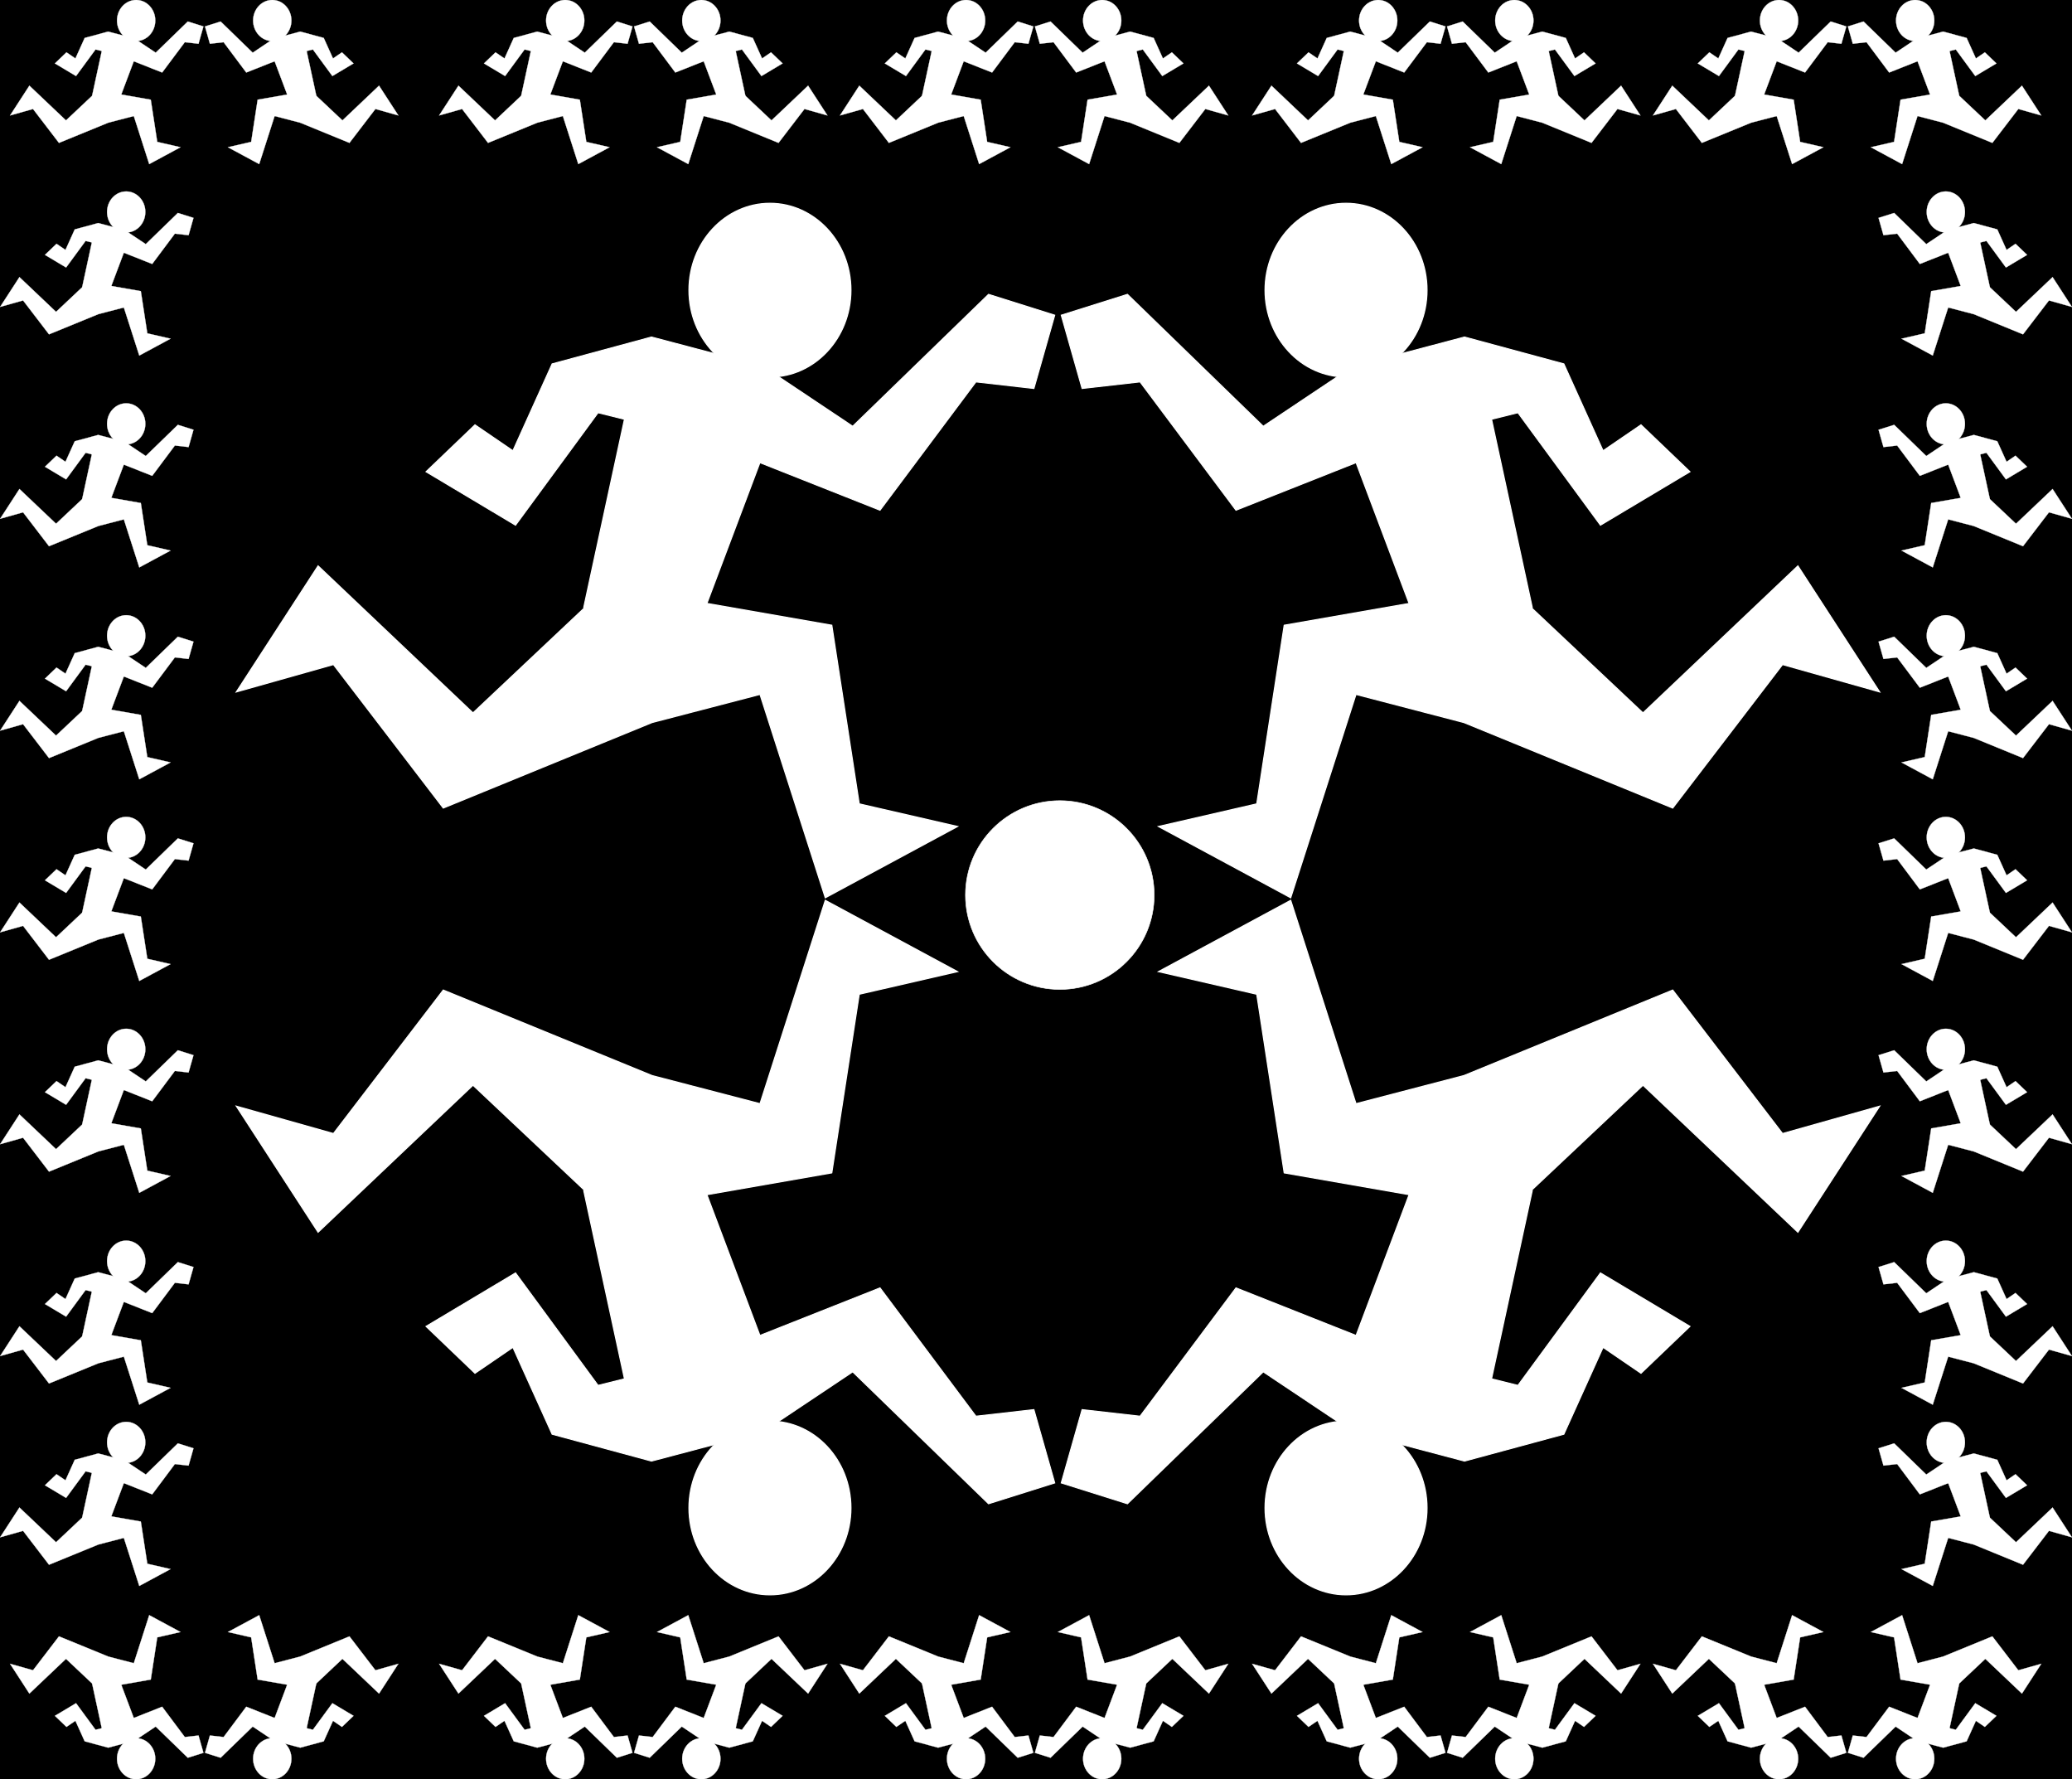 <svg xmlns="http://www.w3.org/2000/svg" viewBox="0 0 1831.8 1572.6"><rect x="0" y="0" width="1831.8" height="1572.6" fill="#808080" stroke="none"/><path stroke="#4d4d4d" stroke-width="3.4" d="M-4.615-7.968h1841.3v1587.5H-4.615z"/><g stroke="#fff" fill="#fff"><path d="M735.358 552.63L537.61 518.123l-.274 1.528-.516-1.332-118.66 111.805L281.218 500.18l-72.295 111.404 85.865-24.202 97.101 126.824 184.585-75.576 95.43-24.857 57.717 179.744 116.92-63.004-86.907-19.989-24.272-157.89z" stroke-width=".978"/><path d="M604.66 587.158l81.2-215.553-126.97-32.48-42.816 197.834 42.816 103.347 45.767-53.15z" stroke-width=".978"/><path d="M488.104 321.608l87.85-23.757 98.976 26.147 78.924 52.733 120.088-116.597 58.548 18.433-18.418 64.83-51.273-5.817-84.791 113.429-164.413-65.12-84.857-21.064-72.957 99.416-79.196-47.282 43.336-41.498 33.507 22.89 34.672-76.74z" stroke-width=".867"/><path d="M752.297 256.452c0 42.4-32.059 76.771-71.605 76.771-39.545 0-71.604-34.372-71.604-76.771s32.058-76.772 71.604-76.772c39.545 0 71.605 34.372 71.605 76.772zM1135.332 552.63l197.747-34.507.274 1.528.516-1.332 118.66 111.805 136.944-129.944 72.295 111.404-85.865-24.202-97.101 126.824-184.585-75.576-95.43-24.857-57.717 179.744-116.92-63.004 86.907-19.989 24.272-157.89z" stroke-width=".978"/><path d="M1266.03 587.158l-81.2-215.553 126.97-32.48 42.816 197.834-42.816 103.347-45.767-53.15z" stroke-width=".978"/><path d="M1382.586 321.608l-87.85-23.757-98.976 26.147-78.924 52.733-120.088-116.597-58.548 18.433 18.418 64.83 51.273-5.817 84.791 113.429 164.413-65.12 84.857-21.064 72.957 99.416 79.196-47.282-43.336-41.498-33.507 22.89-34.672-76.74z" stroke-width=".867"/><path d="M1118.393 256.452c0 42.4 32.059 76.771 71.605 76.771 39.545 0 71.604-34.372 71.604-76.771s-32.058-76.772-71.604-76.772c-39.545 0-71.605 34.372-71.605 76.772z" stroke-width=".978"/><path d="M1020.382 791.113c0 46.07-37.346 83.414-83.414 83.414-46.069 0-83.413-37.346-83.413-83.414 0-46.069 37.346-83.413 83.413-83.413 46.07 0 83.414 37.346 83.414 83.413z" stroke-width=".493"/><path d="M735.358 1036.677l-197.747 34.508-.274-1.528-.516 1.332-118.66-111.805-136.944 129.944-72.295-111.404 85.865 24.202 97.101-126.825 184.585 75.577 95.43 24.857 57.717-179.744 116.92 63.004-86.907 19.989-24.272 157.89z" stroke-width=".978"/><path d="M604.66 1002.15l81.2 215.553-126.97 32.48-42.816-197.834 42.816-103.347 45.767 53.15z" stroke-width=".978"/><path d="M488.104 1267.7l87.85 23.757 98.976-26.147 78.924-52.733 120.088 116.597 58.548-18.433-18.418-64.83-51.273 5.816-84.791-113.428-164.413 65.12-84.857 21.064-72.957-99.416-79.196 47.282 43.336 41.498 33.507-22.89 34.672 76.74z" stroke-width=".867"/><path d="M752.297 1332.856c0-42.4-32.059-76.771-71.605-76.771-39.545 0-71.604 34.372-71.604 76.771s32.058 76.772 71.604 76.772c39.545 0 71.605-34.372 71.605-76.772zM1135.332 1036.677l197.747 34.508.274-1.528.516 1.332 118.66-111.805 136.944 129.944 72.295-111.404-85.865 24.202-97.101-126.825-184.585 75.577-95.43 24.857-57.717-179.744-116.92 63.004 86.907 19.989 24.272 157.89z" stroke-width=".978"/><path d="M1266.03 1002.15l-81.2 215.553 126.97 32.48 42.816-197.834-42.816-103.347-45.767 53.15z" stroke-width=".978"/><path d="M1382.586 1267.7l-87.85 23.757-98.976-26.147-78.924-52.733-120.088 116.597-58.548-18.433 18.418-64.83 51.273 5.816 84.791-113.428 164.413 65.12 84.857 21.064 72.957-99.416 79.196 47.282-43.336 41.498-33.507-22.89-34.672 76.74z" stroke-width=".867"/><path d="M1118.393 1332.856c0-42.4 32.059-76.771 71.605-76.771 39.545 0 71.604 34.372 71.604 76.771s-32.058 76.772-71.604 76.772c-39.545 0-71.605-34.372-71.605-76.772z" stroke-width=".978"/><path d="M133.28 88.114l-46.72-8.153-.065.361-.122-.314-28.035 26.416-32.356-30.702L8.9 102.043l20.287-5.718L52.13 126.29l43.612-17.857 22.547-5.873 13.636 42.468 27.625-14.886-20.534-4.722-5.734-37.305z" stroke-width=".231"/><path d="M102.401 96.272l19.185-50.928-29.999-7.674-10.116 46.742 10.116 24.417L102.4 96.272z" stroke-width=".231"/><path d="M74.863 33.531l20.756-5.613 23.385 6.178 18.647 12.459 28.373-27.548 13.833 4.355-4.352 15.317-12.114-1.374-20.033 26.8-38.846-15.386-20.049-4.977L67.226 67.23 48.514 56.059l10.24-9.804 7.916 5.408 8.192-18.131z" stroke-width=".205"/><path d="M137.283 18.137c0 10.017-7.574 18.138-16.918 18.138-9.343 0-16.918-8.12-16.918-18.138S111.022-.002 120.365-.002s16.918 8.121 16.918 18.139zM227.79 88.114l46.72-8.153.065.361.122-.314 28.035 26.416 32.356-30.702 17.081 26.321-20.287-5.718-22.942 29.965-43.612-17.857-22.547-5.873-13.636 42.468-27.625-14.886 20.534-4.722 5.734-37.305z" stroke-width=".231"/><path d="M258.669 96.272l-19.185-50.928 29.999-7.674 10.116 46.742-10.116 24.417-10.813-12.557z" stroke-width=".231"/><path d="M286.207 33.531l-20.756-5.613-23.385 6.178-18.647 12.459-28.373-27.548-13.833 4.355 4.352 15.317 12.114-1.374 20.033 26.8 38.846-15.386 20.049-4.977 17.237 23.489 18.712-11.172-10.24-9.804-7.916 5.408-8.192-18.131z" stroke-width=".205"/><path d="M223.787 18.137c0 10.017 7.574 18.138 16.918 18.138 9.343 0 16.918-8.12 16.918-18.138S250.048-.002 240.705-.002s-16.918 8.121-16.918 18.139zM512.61 88.114l-46.72-8.153-.065.361-.122-.314-28.035 26.416-32.356-30.702-17.081 26.321 20.287-5.718 22.942 29.965 43.612-17.857 22.547-5.873 13.636 42.468 27.625-14.886-20.534-4.722-5.734-37.305z" stroke-width=".231"/><path d="M481.731 96.272l19.185-50.928-29.999-7.674-10.116 46.742 10.116 24.417 10.813-12.557z" stroke-width=".231"/><path d="M454.193 33.531l20.756-5.613 23.385 6.178 18.647 12.459 28.373-27.548 13.833 4.355-4.352 15.317-12.114-1.374-20.033 26.8-38.846-15.386-20.049-4.977-17.237 23.489-18.712-11.172 10.24-9.804L446 51.663l8.192-18.131z" stroke-width=".205"/><path d="M516.613 18.137c0 10.017-7.574 18.138-16.918 18.138-9.343 0-16.918-8.12-16.918-18.138S490.352-.002 499.695-.002s16.918 8.121 16.918 18.139zM607.12 88.114l46.72-8.153.065.361.122-.314 28.035 26.416 32.356-30.702 17.081 26.321-20.287-5.718-22.942 29.965-43.612-17.857-22.547-5.873-13.636 42.468-27.625-14.886 20.534-4.722 5.734-37.305z" stroke-width=".231"/><path d="M637.999 96.272l-19.185-50.928 29.999-7.674 10.116 46.742-10.116 24.417L638 96.272z" stroke-width=".231"/><path d="M665.537 33.531l-20.756-5.613-23.385 6.178-18.647 12.459-28.373-27.548-13.833 4.355 4.352 15.317 12.114-1.374 20.033 26.8 38.846-15.386 20.049-4.977 17.237 23.489 18.712-11.172-10.24-9.804-7.916 5.408-8.192-18.131z" stroke-width=".205"/><path d="M603.117 18.137c0 10.017 7.574 18.138 16.918 18.138 9.343 0 16.918-8.12 16.918-18.138S629.378-.002 620.035-.002s-16.918 8.121-16.918 18.139zM866.99 88.114l-46.72-8.153-.065.361-.122-.314-28.035 26.416-32.356-30.702-17.081 26.321 20.287-5.718 22.942 29.965 43.612-17.857 22.547-5.873 13.636 42.468 27.625-14.886-20.534-4.722-5.734-37.305z" stroke-width=".231"/><path d="M836.111 96.272l19.185-50.928-29.999-7.674-10.116 46.742 10.116 24.417 10.813-12.557z" stroke-width=".231"/><path d="M808.573 33.531l20.756-5.613 23.385 6.178 18.647 12.459 28.373-27.548 13.833 4.355-4.352 15.317-12.114-1.374-20.033 26.8-38.846-15.386-20.049-4.977-17.237 23.489-18.712-11.172 10.24-9.804 7.916 5.408 8.192-18.131z" stroke-width=".205"/><path d="M870.993 18.137c0 10.017-7.574 18.138-16.918 18.138-9.343 0-16.918-8.12-16.918-18.138S844.732-.002 854.075-.002s16.918 8.121 16.918 18.139zM961.5 88.114l46.72-8.153.065.361.122-.314 28.035 26.416 32.356-30.702 17.081 26.321-20.287-5.718-22.942 29.965-43.612-17.857-22.547-5.873-13.636 42.468-27.625-14.886 20.534-4.722 5.734-37.305z" stroke-width=".231"/><path d="M992.379 96.272l-19.185-50.928 29.999-7.674 10.116 46.742-10.116 24.417-10.813-12.557z" stroke-width=".231"/><path d="M1019.917 33.531l-20.756-5.613-23.385 6.178-18.647 12.459-28.373-27.548-13.833 4.355 4.352 15.317 12.114-1.374 20.033 26.8 38.846-15.386 20.049-4.977 17.237 23.489 18.712-11.172-10.24-9.804-7.916 5.408-8.192-18.131z" stroke-width=".205"/><path d="M957.497 18.137c0 10.017 7.574 18.138 16.918 18.138 9.343 0 16.918-8.12 16.918-18.138S983.758-.002 974.415-.002s-16.918 8.121-16.918 18.139z" stroke-width=".231"/><g><path d="M1231.35 88.114l-46.72-8.153-.065.361-.122-.314-28.035 26.416-32.356-30.702-17.081 26.321 20.287-5.718 22.942 29.965 43.612-17.857 22.547-5.873 13.636 42.468 27.625-14.886-20.534-4.722-5.734-37.305z" stroke-width=".231"/><path d="M1200.471 96.272l19.185-50.928-29.999-7.674-10.116 46.742 10.116 24.417 10.813-12.557z" stroke-width=".231"/><path d="M1172.933 33.531l20.756-5.613 23.385 6.178 18.647 12.459 28.373-27.548 13.833 4.355-4.352 15.317-12.114-1.374-20.033 26.8-38.846-15.386-20.049-4.977-17.237 23.489-18.712-11.172 10.24-9.804 7.916 5.408 8.192-18.131z" stroke-width=".205"/><path d="M1235.353 18.137c0 10.017-7.574 18.138-16.918 18.138-9.343 0-16.918-8.12-16.918-18.138s7.575-18.139 16.918-18.139 16.918 8.121 16.918 18.139z" stroke-width=".231"/></g><g><path d="M1325.86 88.114l46.72-8.153.065.361.122-.314 28.035 26.416 32.356-30.702 17.081 26.321-20.287-5.718-22.942 29.965-43.612-17.857-22.547-5.873-13.636 42.468-27.625-14.886 20.534-4.722 5.734-37.305z" stroke-width=".231"/><path d="M1356.739 96.272l-19.185-50.928 29.999-7.674 10.116 46.742-10.116 24.417-10.813-12.557z" stroke-width=".231"/><path d="M1384.277 33.531l-20.756-5.613-23.385 6.178-18.647 12.459-28.373-27.548-13.833 4.355 4.352 15.317 12.114-1.374 20.033 26.8 38.846-15.386 20.049-4.977 17.237 23.489 18.712-11.172-10.24-9.804-7.916 5.408-8.192-18.131z" stroke-width=".205"/><path d="M1321.857 18.137c0 10.017 7.574 18.138 16.918 18.138 9.343 0 16.918-8.12 16.918-18.138s-7.575-18.139-16.918-18.139-16.918 8.121-16.918 18.139z" stroke-width=".231"/></g><g><path d="M1585.72 88.114L1539 79.961l-.065.361-.122-.314-28.035 26.416-32.356-30.702-17.081 26.321 20.287-5.718 22.942 29.965 43.612-17.857 22.547-5.873 13.636 42.468 27.625-14.886-20.534-4.722-5.734-37.305z" stroke-width=".231"/><path d="M1554.841 96.272l19.185-50.928-29.999-7.674-10.116 46.742 10.116 24.417 10.813-12.557z" stroke-width=".231"/><path d="M1527.303 33.531l20.756-5.613 23.385 6.178 18.647 12.459 28.373-27.548 13.833 4.355-4.352 15.317-12.114-1.374-20.033 26.8-38.846-15.386-20.049-4.977-17.237 23.489-18.712-11.172 10.24-9.804 7.916 5.408 8.192-18.131z" stroke-width=".205"/><path d="M1589.723 18.137c0 10.017-7.574 18.138-16.918 18.138-9.343 0-16.918-8.12-16.918-18.138s7.575-18.139 16.918-18.139 16.918 8.121 16.918 18.139z" stroke-width=".231"/></g><g><path d="M1680.24 88.114l46.72-8.153.065.361.122-.314 28.035 26.416 32.356-30.702 17.081 26.321-20.287-5.718-22.942 29.965-43.612-17.857-22.547-5.873-13.636 42.468-27.625-14.886 20.534-4.722 5.734-37.305z" stroke-width=".231"/><path d="M1711.119 96.272l-19.185-50.928 29.999-7.674 10.116 46.742-10.116 24.417-10.813-12.557z" stroke-width=".231"/><path d="M1738.657 33.531l-20.756-5.613-23.385 6.178-18.647 12.459-28.373-27.548-13.833 4.355 4.352 15.317 12.114-1.374 20.033 26.8 38.846-15.386 20.049-4.977 17.237 23.489 18.712-11.172-10.24-9.804-7.916 5.408-8.192-18.131z" stroke-width=".205"/><path d="M1676.237 18.137c0 10.017 7.574 18.138 16.918 18.138 9.343 0 16.918-8.12 16.918-18.138s-7.575-18.139-16.918-18.139-16.918 8.121-16.918 18.139z" stroke-width=".231"/></g><g><path d="M133.28 1484.524l-46.72 8.153-.065-.361-.122.314-28.035-26.416-32.356 30.702L8.9 1470.595l20.287 5.718 22.942-29.965 43.612 17.857 22.547 5.873 13.636-42.468 27.625 14.886-20.534 4.722-5.734 37.305z" stroke-width=".231"/><path d="M102.401 1476.366l19.185 50.928-29.999 7.674-10.116-46.742 10.116-24.417 10.813 12.557z" stroke-width=".231"/><path d="M74.863 1539.107l20.756 5.613 23.385-6.178 18.647-12.459 28.373 27.548 13.833-4.355-4.352-15.317-12.114 1.374-20.033-26.8-38.846 15.386-20.049 4.977-17.237-23.489-18.712 11.172 10.24 9.804 7.916-5.408 8.192 18.131z" stroke-width=".205"/><path d="M137.283 1554.501c0-10.017-7.574-18.138-16.918-18.138-9.343 0-16.918 8.12-16.918 18.138s7.575 18.139 16.918 18.139 16.918-8.121 16.918-18.139z" stroke-width=".231"/></g><g><path d="M227.79 1484.524l46.72 8.153.065-.361.122.314 28.035-26.416 32.356 30.702 17.081-26.321-20.287 5.718-22.942-29.965-43.612 17.857-22.547 5.873-13.636-42.468-27.625 14.886 20.534 4.722 5.734 37.305z" stroke-width=".231"/><path d="M258.669 1476.366l-19.185 50.928 29.999 7.674 10.116-46.742-10.116-24.417-10.813 12.557z" stroke-width=".231"/><path d="M286.207 1539.107l-20.756 5.613-23.385-6.178-18.647-12.459-28.373 27.548-13.833-4.355 4.352-15.317 12.114 1.374 20.033-26.8 38.846 15.386 20.049 4.977 17.237-23.489 18.712 11.172-10.24 9.804-7.916-5.408-8.192 18.131z" stroke-width=".205"/><path d="M223.787 1554.501c0-10.017 7.574-18.138 16.918-18.138 9.343 0 16.918 8.12 16.918 18.138s-7.575 18.139-16.918 18.139-16.918-8.121-16.918-18.139z" stroke-width=".231"/></g><g><path d="M512.61 1484.524l-46.72 8.153-.065-.361-.122.314-28.035-26.416-32.356 30.702-17.081-26.321 20.287 5.718 22.942-29.965 43.612 17.857 22.547 5.873 13.636-42.468 27.625 14.886-20.534 4.722-5.734 37.305z" stroke-width=".231"/><path d="M481.731 1476.366l19.185 50.928-29.999 7.674-10.116-46.742 10.116-24.417 10.813 12.557z" stroke-width=".231"/><path d="M454.193 1539.107l20.756 5.613 23.385-6.178 18.647-12.459 28.373 27.548 13.833-4.355-4.352-15.317-12.114 1.374-20.033-26.8-38.846 15.386-20.049 4.977-17.237-23.489-18.712 11.172 10.24 9.804 7.916-5.408 8.192 18.131z" stroke-width=".205"/><path d="M516.613 1554.501c0-10.017-7.574-18.138-16.918-18.138-9.343 0-16.918 8.12-16.918 18.138s7.575 18.139 16.918 18.139 16.918-8.121 16.918-18.139z" stroke-width=".231"/></g><g><path d="M607.12 1484.524l46.72 8.153.065-.361.122.314 28.035-26.416 32.356 30.702 17.081-26.321-20.287 5.718-22.942-29.965-43.612 17.857-22.547 5.873-13.636-42.468-27.625 14.886 20.534 4.722 5.734 37.305z" stroke-width=".231"/><path d="M637.999 1476.366l-19.185 50.928 29.999 7.674 10.116-46.742-10.116-24.417L638 1476.366z" stroke-width=".231"/><path d="M665.537 1539.107l-20.756 5.613-23.385-6.178-18.647-12.459-28.373 27.548-13.833-4.355 4.352-15.317 12.114 1.374 20.033-26.8 38.846 15.386 20.049 4.977 17.237-23.489 18.712 11.172-10.24 9.804-7.916-5.408-8.192 18.131z" stroke-width=".205"/><path d="M603.117 1554.501c0-10.017 7.574-18.138 16.918-18.138 9.343 0 16.918 8.12 16.918 18.138s-7.575 18.139-16.918 18.139-16.918-8.121-16.918-18.139z" stroke-width=".231"/></g><g><path d="M866.99 1484.524l-46.72 8.153-.065-.361-.122.314-28.035-26.416-32.356 30.702-17.081-26.321 20.287 5.718 22.942-29.965 43.612 17.857 22.547 5.873 13.636-42.468 27.625 14.886-20.534 4.722-5.734 37.305z" stroke-width=".231"/><path d="M836.111 1476.366l19.185 50.928-29.999 7.674-10.116-46.742 10.116-24.417 10.813 12.557z" stroke-width=".231"/><path d="M808.573 1539.107l20.756 5.613 23.385-6.178 18.647-12.459 28.373 27.548 13.833-4.355-4.352-15.317-12.114 1.374-20.033-26.8-38.846 15.386-20.049 4.977-17.237-23.489-18.712 11.172 10.24 9.804 7.916-5.408 8.192 18.131z" stroke-width=".205"/><path d="M870.993 1554.501c0-10.017-7.574-18.138-16.918-18.138-9.343 0-16.918 8.12-16.918 18.138s7.575 18.139 16.918 18.139 16.918-8.121 16.918-18.139z" stroke-width=".231"/></g><g><path d="M961.5 1484.524l46.72 8.153.065-.361.122.314 28.035-26.416 32.356 30.702 17.081-26.321-20.287 5.718-22.942-29.965-43.612 17.857-22.547 5.873-13.636-42.468-27.625 14.886 20.534 4.722 5.734 37.305z" stroke-width=".231"/><path d="M992.379 1476.366l-19.185 50.928 29.999 7.674 10.116-46.742-10.116-24.417-10.813 12.557z" stroke-width=".231"/><path d="M1019.917 1539.107l-20.756 5.613-23.385-6.178-18.647-12.459-28.373 27.548-13.833-4.355 4.352-15.317 12.114 1.374 20.033-26.8 38.846 15.386 20.049 4.977 17.237-23.489 18.712 11.172-10.24 9.804-7.916-5.408-8.192 18.131z" stroke-width=".205"/><path d="M957.497 1554.501c0-10.017 7.574-18.138 16.918-18.138 9.343 0 16.918 8.12 16.918 18.138s-7.575 18.139-16.918 18.139-16.918-8.121-16.918-18.139z" stroke-width=".231"/></g><g><path d="M1231.35 1484.524l-46.72 8.153-.065-.361-.122.314-28.035-26.416-32.356 30.702-17.081-26.321 20.287 5.718 22.942-29.965 43.612 17.857 22.547 5.873 13.636-42.468 27.625 14.886-20.534 4.722-5.734 37.305z" stroke-width=".231"/><path d="M1200.471 1476.366l19.185 50.928-29.999 7.674-10.116-46.742 10.116-24.417 10.813 12.557z" stroke-width=".231"/><path d="M1172.933 1539.107l20.756 5.613 23.385-6.178 18.647-12.459 28.373 27.548 13.833-4.355-4.352-15.317-12.114 1.374-20.033-26.8-38.846 15.386-20.049 4.977-17.237-23.489-18.712 11.172 10.24 9.804 7.916-5.408 8.192 18.131z" stroke-width=".205"/><path d="M1235.353 1554.501c0-10.017-7.574-18.138-16.918-18.138-9.343 0-16.918 8.12-16.918 18.138s7.575 18.139 16.918 18.139 16.918-8.121 16.918-18.139z" stroke-width=".231"/></g><g><path d="M1325.86 1484.524l46.72 8.153.065-.361.122.314 28.035-26.416 32.356 30.702 17.081-26.321-20.287 5.718-22.942-29.965-43.612 17.857-22.547 5.873-13.636-42.468-27.625 14.886 20.534 4.722 5.734 37.305z" stroke-width=".231"/><path d="M1356.739 1476.366l-19.185 50.928 29.999 7.674 10.116-46.742-10.116-24.417-10.813 12.557z" stroke-width=".231"/><path d="M1384.277 1539.107l-20.756 5.613-23.385-6.178-18.647-12.459-28.373 27.548-13.833-4.355 4.352-15.317 12.114 1.374 20.033-26.8 38.846 15.386 20.049 4.977 17.237-23.489 18.712 11.172-10.24 9.804-7.916-5.408-8.192 18.131z" stroke-width=".205"/><path d="M1321.857 1554.501c0-10.017 7.574-18.138 16.918-18.138 9.343 0 16.918 8.12 16.918 18.138s-7.575 18.139-16.918 18.139-16.918-8.121-16.918-18.139z" stroke-width=".231"/></g><g><path d="M1585.72 1484.524l-46.72 8.153-.065-.361-.122.314-28.035-26.416-32.356 30.702-17.081-26.321 20.287 5.718 22.942-29.965 43.612 17.857 22.547 5.873 13.636-42.468 27.625 14.886-20.534 4.722-5.734 37.305z" stroke-width=".231"/><path d="M1554.841 1476.366l19.185 50.928-29.999 7.674-10.116-46.742 10.116-24.417 10.813 12.557z" stroke-width=".231"/><path d="M1527.303 1539.107l20.756 5.613 23.385-6.178 18.647-12.459 28.373 27.548 13.833-4.355-4.352-15.317-12.114 1.374-20.033-26.8-38.846 15.386-20.049 4.977-17.237-23.489-18.712 11.172 10.24 9.804 7.916-5.408 8.192 18.131z" stroke-width=".205"/><path d="M1589.723 1554.501c0-10.017-7.574-18.138-16.918-18.138-9.343 0-16.918 8.12-16.918 18.138s7.575 18.139 16.918 18.139 16.918-8.121 16.918-18.139z" stroke-width=".231"/></g><g><path d="M1680.24 1484.524l46.72 8.153.065-.361.122.314 28.035-26.416 32.356 30.702 17.081-26.321-20.287 5.718-22.942-29.965-43.612 17.857-22.547 5.873-13.636-42.468-27.625 14.886 20.534 4.722 5.734 37.305z" stroke-width=".231"/><path d="M1711.119 1476.366l-19.185 50.928 29.999 7.674 10.116-46.742-10.116-24.417-10.813 12.557z" stroke-width=".231"/><path d="M1738.657 1539.107l-20.756 5.613-23.385-6.178-18.647-12.459-28.373 27.548-13.833-4.355 4.352-15.317 12.114 1.374 20.033-26.8 38.846 15.386 20.049 4.977 17.237-23.489 18.712 11.172-10.24 9.804-7.916-5.408-8.192 18.131z" stroke-width=".205"/><path d="M1676.237 1554.501c0-10.017 7.574-18.138 16.918-18.138 9.343 0 16.918 8.12 16.918 18.138s-7.575 18.139-16.918 18.139-16.918-8.121-16.918-18.139z" stroke-width=".231"/></g><g><path d="M1707.34 257.336l46.72-8.153.065.361.122-.314 28.035 26.416 32.356-30.702 17.081 26.321-20.287-5.718-22.942 29.965-43.612-17.857-22.547-5.873-13.636 42.468-27.625-14.886 20.534-4.722 5.734-37.305z" stroke-width=".231"/><path d="M1738.219 265.494l-19.185-50.928 29.999-7.674 10.116 46.742-10.116 24.417-10.813-12.557z" stroke-width=".231"/><path d="M1765.757 202.753l-20.756-5.613-23.385 6.178-18.647 12.459-28.373-27.548-13.833 4.355 4.352 15.317 12.114-1.374 20.033 26.8 38.846-15.386 20.049-4.977 17.237 23.489 18.712-11.172-10.24-9.804-7.916 5.408-8.192-18.131z" stroke-width=".205"/><path d="M1703.337 187.359c0 10.017 7.574 18.138 16.918 18.138 9.343 0 16.918-8.12 16.918-18.138s-7.575-18.139-16.918-18.139-16.918 8.121-16.918 18.139z" stroke-width=".231"/></g><g><path d="M1707.34 444.606l46.72-8.153.065.361.122-.314 28.035 26.416 32.356-30.702 17.081 26.321-20.287-5.718-22.942 29.965-43.612-17.857-22.547-5.873-13.636 42.468-27.625-14.886 20.534-4.722 5.734-37.305z" stroke-width=".231"/><path d="M1738.219 452.764l-19.185-50.928 29.999-7.674 10.116 46.742-10.116 24.417-10.813-12.557z" stroke-width=".231"/><path d="M1765.757 390.023l-20.756-5.613-23.385 6.178-18.647 12.459-28.373-27.548-13.833 4.355 4.352 15.317 12.114-1.374 20.033 26.8 38.846-15.386 20.049-4.977 17.237 23.489 18.712-11.172-10.24-9.804-7.916 5.408-8.192-18.131z" stroke-width=".205"/><path d="M1703.337 374.629c0 10.017 7.574 18.138 16.918 18.138 9.343 0 16.918-8.12 16.918-18.138s-7.575-18.139-16.918-18.139-16.918 8.121-16.918 18.139z" stroke-width=".231"/></g><g><path d="M1707.34 631.876l46.72-8.153.065.361.122-.314 28.035 26.416 32.356-30.702 17.081 26.321-20.287-5.718-22.942 29.965-43.612-17.857-22.547-5.873-13.636 42.468-27.625-14.886 20.534-4.722 5.734-37.305z" stroke-width=".231"/><path d="M1738.219 640.034l-19.185-50.928 29.999-7.674 10.116 46.742-10.116 24.417-10.813-12.557z" stroke-width=".231"/><path d="M1765.757 577.293l-20.756-5.613-23.385 6.178-18.647 12.459-28.373-27.548-13.833 4.355 4.352 15.317 12.114-1.374 20.033 26.8 38.846-15.386 20.049-4.977 17.237 23.489 18.712-11.172-10.24-9.804-7.916 5.408-8.192-18.131z" stroke-width=".205"/><path d="M1703.337 561.899c0 10.017 7.574 18.138 16.918 18.138 9.343 0 16.918-8.12 16.918-18.138s-7.575-18.139-16.918-18.139-16.918 8.121-16.918 18.139z" stroke-width=".231"/></g><g><path d="M1707.34 810.126l46.72-8.153.065.361.122-.314 28.035 26.416 32.356-30.702 17.081 26.321-20.287-5.718-22.942 29.965-43.612-17.857-22.547-5.873-13.636 42.468-27.625-14.886 20.534-4.722 5.734-37.305z" stroke-width=".231"/><path d="M1738.219 818.284l-19.185-50.928 29.999-7.674 10.116 46.742-10.116 24.417-10.813-12.557z" stroke-width=".231"/><path d="M1765.757 755.543l-20.756-5.613-23.385 6.178-18.647 12.459-28.373-27.548-13.833 4.355 4.352 15.317 12.114-1.374 20.033 26.8 38.846-15.386 20.049-4.977 17.237 23.489 18.712-11.172-10.24-9.804-7.916 5.408-8.192-18.131z" stroke-width=".205"/><path d="M1703.337 740.149c0 10.017 7.574 18.138 16.918 18.138 9.343 0 16.918-8.12 16.918-18.138s-7.575-18.139-16.918-18.139-16.918 8.121-16.918 18.139z" stroke-width=".231"/></g><g><path d="M1707.34 997.396l46.72-8.153.065.361.122-.314 28.035 26.416 32.356-30.702 17.081 26.321-20.287-5.718-22.942 29.965-43.612-17.857-22.547-5.873-13.636 42.468-27.625-14.886 20.534-4.722 5.734-37.305z" stroke-width=".231"/><path d="M1738.219 1005.554l-19.185-50.928 29.999-7.674 10.116 46.742-10.116 24.417-10.813-12.557z" stroke-width=".231"/><path d="M1765.757 942.813l-20.756-5.613-23.385 6.178-18.647 12.459-28.373-27.548-13.833 4.355 4.352 15.317 12.114-1.374 20.033 26.8L1736.108 958l20.049-4.977 17.237 23.489 18.712-11.172-10.24-9.804-7.916 5.408-8.192-18.131z" stroke-width=".205"/><path d="M1703.337 927.419c0 10.017 7.574 18.138 16.918 18.138 9.343 0 16.918-8.12 16.918-18.138s-7.575-18.139-16.918-18.139-16.918 8.121-16.918 18.139z" stroke-width=".231"/></g><g><path d="M1707.34 1184.656l46.72-8.153.065.361.122-.314 28.035 26.416 32.356-30.702 17.081 26.321-20.287-5.718-22.942 29.965-43.612-17.857-22.547-5.873-13.636 42.468-27.625-14.886 20.534-4.722 5.734-37.305z" stroke-width=".231"/><path d="M1738.219 1192.814l-19.185-50.928 29.999-7.674 10.116 46.742-10.116 24.417-10.813-12.557z" stroke-width=".231"/><path d="M1765.757 1130.073l-20.756-5.613-23.385 6.178-18.647 12.459-28.373-27.548-13.833 4.355 4.352 15.317 12.114-1.374 20.033 26.8 38.846-15.386 20.049-4.977 17.237 23.489 18.712-11.172-10.24-9.804-7.916 5.408-8.192-18.131z" stroke-width=".205"/><path d="M1703.337 1114.679c0 10.017 7.574 18.138 16.918 18.138 9.343 0 16.918-8.12 16.918-18.138s-7.575-18.139-16.918-18.139-16.918 8.121-16.918 18.139z" stroke-width=".231"/></g><g><path d="M1707.34 1344.856l46.72-8.153.065.361.122-.314 28.035 26.416 32.356-30.702 17.081 26.321-20.287-5.718-22.942 29.965-43.612-17.857-22.547-5.873-13.636 42.468-27.625-14.886 20.534-4.722 5.734-37.305z" stroke-width=".231"/><path d="M1738.219 1353.014l-19.185-50.928 29.999-7.674 10.116 46.742-10.116 24.417-10.813-12.557z" stroke-width=".231"/><path d="M1765.757 1290.273l-20.756-5.613-23.385 6.178-18.647 12.459-28.373-27.548-13.833 4.355 4.352 15.317 12.114-1.374 20.033 26.8 38.846-15.386 20.049-4.977 17.237 23.489 18.712-11.172-10.24-9.804-7.916 5.408-8.192-18.131z" stroke-width=".205"/><path d="M1703.337 1274.879c0 10.017 7.574 18.138 16.918 18.138 9.343 0 16.918-8.12 16.918-18.138s-7.575-18.139-16.918-18.139-16.918 8.121-16.918 18.139z" stroke-width=".231"/></g><g><path d="M124.49 257.336l-46.72-8.153-.065.361-.122-.314-28.035 26.416-32.356-30.702L.11 271.265l20.287-5.718 22.942 29.965 43.612-17.857 22.547-5.873 13.636 42.468 27.625-14.886-20.534-4.722-5.734-37.305z" stroke-width=".231"/><path d="M93.611 265.494l19.185-50.928-29.999-7.674-10.116 46.742 10.116 24.417 10.813-12.557z" stroke-width=".231"/><path d="M66.073 202.753l20.756-5.613 23.385 6.178 18.647 12.459 28.373-27.548 13.833 4.355-4.352 15.317-12.114-1.374-20.033 26.8-38.846-15.386-20.049-4.977-17.237 23.489-18.712-11.172 10.24-9.804 7.916 5.408 8.192-18.131z" stroke-width=".205"/><path d="M128.493 187.359c0 10.017-7.574 18.138-16.918 18.138-9.343 0-16.918-8.12-16.918-18.138s7.575-18.139 16.918-18.139 16.918 8.121 16.918 18.139z" stroke-width=".231"/></g><g><path d="M124.49 444.606l-46.72-8.153-.065.361-.122-.314-28.035 26.416-32.356-30.702L.11 458.535l20.287-5.718 22.942 29.965 43.612-17.857 22.547-5.873 13.636 42.468 27.625-14.886-20.534-4.722-5.734-37.305z" stroke-width=".231"/><path d="M93.611 452.764l19.185-50.928-29.999-7.674-10.116 46.742 10.116 24.417 10.813-12.557z" stroke-width=".231"/><path d="M66.073 390.023l20.756-5.613 23.385 6.178 18.647 12.459 28.373-27.548 13.833 4.355-4.352 15.317-12.114-1.374-20.033 26.8-38.846-15.386-20.049-4.977-17.237 23.489-18.712-11.172 10.24-9.804 7.916 5.408 8.192-18.131z" stroke-width=".205"/><path d="M128.493 374.629c0 10.017-7.574 18.138-16.918 18.138-9.343 0-16.918-8.12-16.918-18.138s7.575-18.139 16.918-18.139 16.918 8.121 16.918 18.139z" stroke-width=".231"/></g><g><path d="M124.49 631.876l-46.72-8.153-.065.361-.122-.314-28.035 26.416-32.356-30.702L.11 645.805l20.287-5.718 22.942 29.965 43.612-17.857 22.547-5.873 13.636 42.468 27.625-14.886-20.534-4.722-5.734-37.305z" stroke-width=".231"/><path d="M93.611 640.034l19.185-50.928-29.999-7.674-10.116 46.742 10.116 24.417 10.813-12.557z" stroke-width=".231"/><path d="M66.073 577.293l20.756-5.613 23.385 6.178 18.647 12.459 28.373-27.548 13.833 4.355-4.352 15.317-12.114-1.374-20.033 26.8-38.846-15.386-20.049-4.977-17.237 23.489-18.712-11.172 10.24-9.804 7.916 5.408 8.192-18.131z" stroke-width=".205"/><path d="M128.493 561.899c0 10.017-7.574 18.138-16.918 18.138-9.343 0-16.918-8.12-16.918-18.138s7.575-18.139 16.918-18.139 16.918 8.121 16.918 18.139z" stroke-width=".231"/></g><g><path d="M124.49 810.126l-46.72-8.153-.065.361-.122-.314-28.035 26.416-32.356-30.702L.11 824.055l20.287-5.718 22.942 29.965 43.612-17.857 22.547-5.873 13.636 42.468 27.625-14.886-20.534-4.722-5.734-37.305z" stroke-width=".231"/><path d="M93.611 818.284l19.185-50.928-29.999-7.674-10.116 46.742 10.116 24.417 10.813-12.557z" stroke-width=".231"/><path d="M66.073 755.543l20.756-5.613 23.385 6.178 18.647 12.459 28.373-27.548 13.833 4.355-4.352 15.317-12.114-1.374-20.033 26.8-38.846-15.386-20.049-4.977-17.237 23.489-18.712-11.172 10.24-9.804 7.916 5.408 8.192-18.131z" stroke-width=".205"/><path d="M128.493 740.149c0 10.017-7.574 18.138-16.918 18.138-9.343 0-16.918-8.12-16.918-18.138s7.575-18.139 16.918-18.139 16.918 8.121 16.918 18.139z" stroke-width=".231"/></g><g><path d="M124.49 997.396l-46.72-8.153-.065.361-.122-.314-28.035 26.416-32.356-30.702L.11 1011.325l20.287-5.718 22.942 29.965 43.612-17.857 22.547-5.873 13.636 42.468 27.625-14.886-20.534-4.722-5.734-37.305z" stroke-width=".231"/><path d="M93.611 1005.554l19.185-50.928-29.999-7.674-10.116 46.742 10.116 24.417 10.813-12.557z" stroke-width=".231"/><path d="M66.073 942.813l20.756-5.613 23.385 6.178 18.647 12.459 28.373-27.548 13.833 4.355-4.352 15.317-12.114-1.374-20.033 26.8L95.722 958l-20.049-4.977-17.237 23.489-18.712-11.172 10.24-9.804 7.916 5.408 8.192-18.131z" stroke-width=".205"/><path d="M128.493 927.419c0 10.017-7.574 18.138-16.918 18.138-9.343 0-16.918-8.12-16.918-18.138s7.575-18.139 16.918-18.139 16.918 8.121 16.918 18.139z" stroke-width=".231"/></g><g><path d="M124.49 1184.656l-46.72-8.153-.065.361-.122-.314-28.035 26.416-32.356-30.702L.11 1198.585l20.287-5.718 22.942 29.965 43.612-17.857 22.547-5.873 13.636 42.468 27.625-14.886-20.534-4.722-5.734-37.305z" stroke-width=".231"/><path d="M93.611 1192.814l19.185-50.928-29.999-7.674-10.116 46.742 10.116 24.417 10.813-12.557z" stroke-width=".231"/><path d="M66.073 1130.073l20.756-5.613 23.385 6.178 18.647 12.459 28.373-27.548 13.833 4.355-4.352 15.317-12.114-1.374-20.033 26.8-38.846-15.386-20.049-4.977-17.237 23.489-18.712-11.172 10.24-9.804 7.916 5.408 8.192-18.131z" stroke-width=".205"/><path d="M128.493 1114.679c0 10.017-7.574 18.138-16.918 18.138-9.343 0-16.918-8.12-16.918-18.138s7.575-18.139 16.918-18.139 16.918 8.121 16.918 18.139z" stroke-width=".231"/></g><g><path d="M124.49 1344.856l-46.72-8.153-.065.361-.122-.314-28.035 26.416-32.356-30.702L.11 1358.785l20.287-5.718 22.942 29.965 43.612-17.857 22.547-5.873 13.636 42.468 27.625-14.886-20.534-4.722-5.734-37.305z" stroke-width=".231"/><path d="M93.611 1353.014l19.185-50.928-29.999-7.674-10.116 46.742 10.116 24.417 10.813-12.557z" stroke-width=".231"/><path d="M66.073 1290.273l20.756-5.613 23.385 6.178 18.647 12.459 28.373-27.548 13.833 4.355-4.352 15.317-12.114-1.374-20.033 26.8-38.846-15.386-20.049-4.977-17.237 23.489-18.712-11.172 10.24-9.804 7.916 5.408 8.192-18.131z" stroke-width=".205"/><path d="M128.493 1274.879c0 10.017-7.574 18.138-16.918 18.138-9.343 0-16.918-8.12-16.918-18.138s7.575-18.139 16.918-18.139 16.918 8.121 16.918 18.139z" stroke-width=".231"/></g></g></svg>